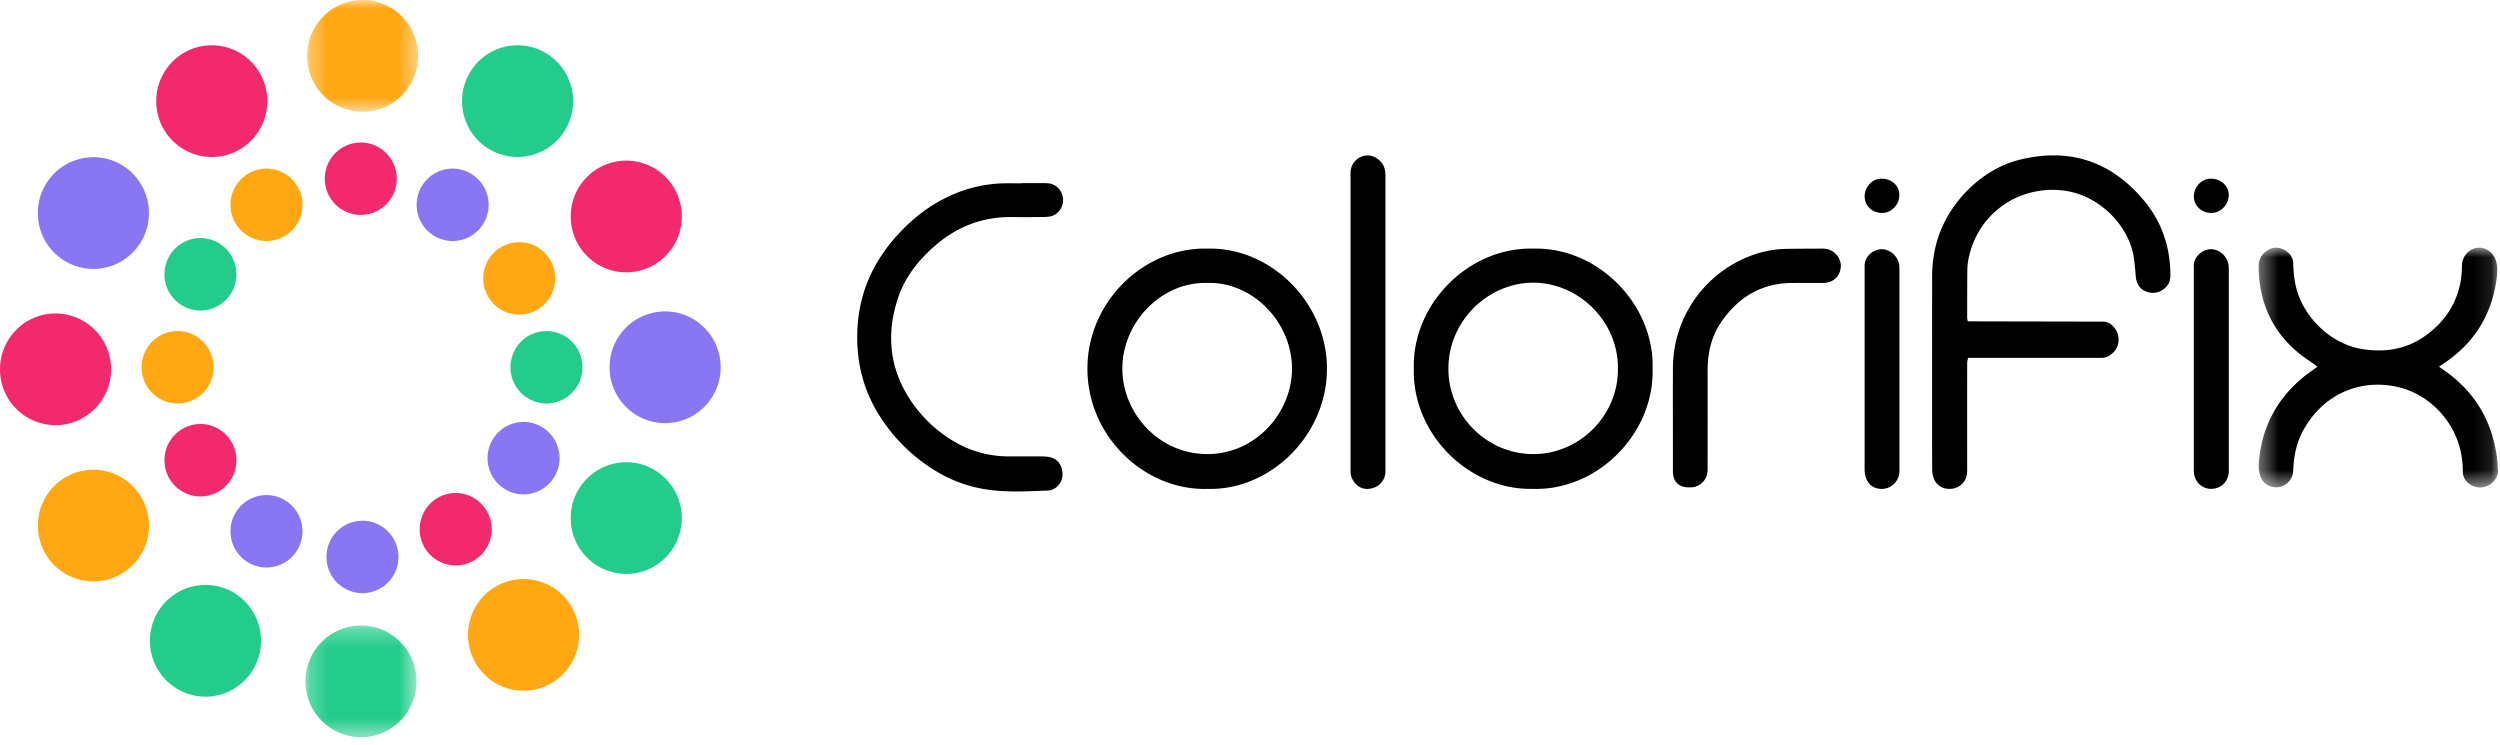 <?xml version="1.0" encoding="UTF-8"?> <svg xmlns="http://www.w3.org/2000/svg" viewBox="0 0 141 42" fill="none" class="brand--img"><path fill-rule="evenodd" clip-rule="evenodd" d="M110.982 18.123c.2.004 7.52.014 7.659.018.237.01.423.122.576.3.429.496.344 1.209-.189 1.576a.82.82 0 0 1-.464.165c-.125.002-4.85.003-7.088.003h-.478c-.02.112-.048.202-.049.294-.004.56-.002 4.446-.002 5.83 0 .113.004.225-.002.337a.96.96 0 0 1-.865.92c-.513.054-.909-.198-1.05-.689a1.7 1.7 0 0 1-.056-.453c-.006-.658-.003-7.846-.002-10.782 0-.903.14-1.782.478-2.623.767-1.91 2.501-3.52 4.436-4.004 2.799-.699 5.164.057 7.028 2.289 1.013 1.212 1.493 2.63 1.497 4.215 0 .318-.103.573-.351.767a1 1 0 0 1-1.024.153c-.37-.144-.543-.454-.579-.85-.035-.402-.058-.81-.133-1.206-.332-1.731-1.964-3.4-3.958-3.638-2.31-.276-4.457 1.048-5.182 3.253-.131.4-.222.81-.226 1.232-.01.895-.008 1.79-.01 2.685 0 .054.017.108.034.208m-42.883-2.165c-2.637-.069-4.793 2.253-4.798 4.82-.007 2.501 2.034 4.83 4.792 4.832 2.729.003 4.769-2.333 4.776-4.803.008-2.59-2.177-4.919-4.77-4.849m-.002 11.615c-3.493.106-6.77-2.91-6.766-6.795.003-3.766 3.193-6.846 6.764-6.755 3.59-.092 6.751 3.06 6.746 6.775-.007 3.793-3.23 6.88-6.744 6.775m23.154-6.785c.022-2.713-2.271-4.853-4.782-4.844-2.514.006-4.781 2.125-4.779 4.854.001 2.626 2.145 4.82 4.809 4.813 2.617-.008 4.78-2.203 4.752-4.823m-4.753-6.766c3.661-.082 6.824 3.178 6.708 6.79.092 3.657-3.122 6.889-6.776 6.76-3.566.076-6.79-3.07-6.692-6.808-.08-3.596 3.057-6.835 6.76-6.742" fill="currentColor"></path><mask id="a" style="mask-type:luminance" maskUnits="userSpaceOnUse" x="127" y="13" width="14" height="15"><path d="M127.386 13.97h13.507v13.524h-13.507z" fill="#fff"></path></mask><g mask="url(#a)"><path fill-rule="evenodd" clip-rule="evenodd" d="M137.561 20.682c.173.122.3.207.422.297q2.404 1.754 2.828 4.709c.042.29.057.583.082.875a.5.5 0 0 1-.019.165c-.191.652-.929.985-1.539.606a.85.85 0 0 1-.433-.765c0-.405-.047-.81-.141-1.204-.417-1.754-1.872-3.202-3.623-3.56-2.306-.473-4.306.653-5.292 2.579-.321.624-.456 1.286-.5 1.976-.006.112-.006.225-.025.335a.97.97 0 0 1-.899.791c-.472.014-.836-.255-.959-.705a1.8 1.8 0 0 1-.069-.62c.138-2.01.992-3.642 2.538-4.91.235-.193.489-.361.762-.56-.063-.056-.107-.105-.159-.141-.273-.194-.558-.37-.817-.579-1.575-1.263-2.31-2.927-2.332-4.934-.003-.314.097-.575.327-.784.291-.265.625-.363 1-.213.383.152.612.427.627.854.015.42.051.837.145 1.248.401 1.73 1.956 3.254 3.73 3.543 1.258.205 2.442.032 3.506-.7 1.103-.76 1.82-1.792 2.063-3.128q.069-.436.069-.876c.01-.498.359-.924.837-1 .472-.075.931.239 1.083.722.109.346.08.695.034 1.04q-.414 3.017-2.928 4.721c-.091.06-.18.123-.318.218" fill="currentColor"></path></g><path fill-rule="evenodd" clip-rule="evenodd" d="M57.604 10.328q.604-.002 1.21 0c.123.001.25.001.373.02.43.066.762.462.772.913.012.43-.285.843-.691.937-.16.036-.331.041-.497.042q-.855.01-1.71.002c-1.627-.019-3.05.523-4.283 1.58-.957.822-1.734 1.788-2.134 3-.693 2.096-.46 4.08.815 5.908a7.6 7.6 0 0 0 1.822 1.828c1.084.775 2.29 1.182 3.625 1.184q.916-.002 1.834 0c.139.001.28.007.415.031.378.067.633.298.73.663.104.39.026.751-.292 1.03a.77.77 0 0 1-.492.201c-1.083.04-2.168.105-3.248-.032a7.7 7.7 0 0 1-3.123-1.1 9.65 9.65 0 0 1-3.214-3.231c-.858-1.412-1.218-2.955-1.163-4.604.068-2.092.85-3.882 2.24-5.417.832-.918 1.785-1.678 2.911-2.204.945-.449 1.97-.7 3.015-.737.361-.01.724-.001 1.085-.001zm18.566-.276c0-.112-.003-.224.001-.336a.976.976 0 0 1 .887-.946c.444-.04.916.299 1.034.747.028.109.037.222.045.333.007.097.002.196.002.293v16.159c0 .126.005.252-.006.377-.046.513-.457.87-.984.896-.551.027-.922-.46-.97-.862-.015-.137-.008-.279-.008-.419zm18.184 10.63a6.78 6.78 0 0 1 4.346-6.24 5.9 5.9 0 0 1 1.95-.403c.709-.015 1.418-.012 2.127-.017.243-.002.466.059.66.213.329.262.463.644.342 1.048-.115.386-.393.597-.784.661-.108.018-.221.012-.332.013-.541.002-1.084-.002-1.627.004-1.689.019-2.975.792-3.93 2.16-.581.83-.797 1.773-.797 2.776q.002 2.644 0 5.287c0 .14.005.28-.007.42a.96.96 0 0 1-.901.881q-.084.004-.167.002c-.542 0-.884-.326-.882-.89.003-1.062-.008-5.006.002-5.915m29.378-5.3c0-.111.006-.223-.002-.335-.028-.446.336-.931.894-.987.478-.049.952.327 1.054.829.019.095.023.194.025.292.005.14.001.28.001.42V26.26c0 .112.004.224 0 .336-.023.551-.408.947-.948.974-.528.026-.956-.348-1.015-.899-.015-.138-.01-.279-.01-.419v-10.87M107.128 26.58c0 .578-.541 1.113-1.22.972-.388-.081-.618-.36-.709-.743a2 2 0 0 1-.035-.416V15.02c-.005-.61.534-.963.957-.965.499 0 .958.428 1.001.943.01.126.005.252.005.378zm16.606-15.493c-.017-.424.345-1.009.958-1.01.569 0 1.018.411 1.01.94-.008.537-.46.992-.983.993-.551 0-.98-.401-.985-.923m-17.59-1.007c.554.002.979.4.98.92.004.556-.461 1.024-1.001 1.01-.557-.015-.961-.418-.957-.947.005-.522.446-1.012.978-.983" fill="currentColor"></path><mask id="b" style="mask-type:luminance" maskUnits="userSpaceOnUse" x="17" y="0" width="7" height="7"><path d="M17.32 0h6.264v6.302h-6.263z" fill="#fff"></path></mask><g mask="url(#b)"><path fill-rule="evenodd" clip-rule="evenodd" d="M23.584 3.15a3.14 3.14 0 0 1-3.13 3.152A3.14 3.14 0 0 1 17.32 3.15C17.32 1.41 18.723 0 20.453 0a3.14 3.14 0 0 1 3.131 3.15" fill="#ffa814"></path></g><path fill-rule="evenodd" clip-rule="evenodd" d="M32.323 5.705a3.14 3.14 0 0 1-3.131 3.15 3.14 3.14 0 0 1-3.133-3.15c0-1.741 1.402-3.151 3.132-3.151s3.132 1.41 3.132 3.15" fill="#24cc8b"></path><path fill-rule="evenodd" clip-rule="evenodd" d="M38.454 12.208a3.14 3.14 0 0 1-3.133 3.152 3.14 3.14 0 0 1-3.132-3.152 3.14 3.14 0 0 1 3.132-3.15 3.14 3.14 0 0 1 3.133 3.15" fill="#f2296c"></path><path fill-rule="evenodd" clip-rule="evenodd" d="M40.645 20.714a3.14 3.14 0 0 1-3.132 3.151 3.14 3.14 0 0 1-3.132-3.15 3.14 3.14 0 0 1 3.132-3.152c1.73 0 3.132 1.41 3.132 3.151" fill="#8976f2"></path><path fill-rule="evenodd" clip-rule="evenodd" d="M38.454 29.22c0 1.74-1.403 3.15-3.133 3.15a3.14 3.14 0 0 1-3.132-3.15 3.14 3.14 0 0 1 3.132-3.151c1.73 0 3.133 1.41 3.133 3.15" fill="#24cc8b"></path><path fill-rule="evenodd" clip-rule="evenodd" d="M32.66 35.807a3.14 3.14 0 0 1-3.132 3.152c-1.73 0-3.131-1.411-3.131-3.152a3.14 3.14 0 0 1 3.13-3.15c1.731 0 3.133 1.41 3.133 3.15" fill="#ffa814"></path><mask id="c" style="mask-type:luminance" maskUnits="userSpaceOnUse" x="17" y="35" width="7" height="7"><path d="M17.23 35.277h6.263v6.302H17.23z" fill="#fff"></path></mask><g mask="url(#c)"><path fill-rule="evenodd" clip-rule="evenodd" d="M23.493 38.428c0 1.74-1.403 3.151-3.132 3.151a3.14 3.14 0 0 1-3.131-3.15 3.14 3.14 0 0 1 3.13-3.152 3.143 3.143 0 0 1 3.133 3.151" fill="#24cc8b"></path></g><path fill-rule="evenodd" clip-rule="evenodd" d="M14.72 36.14a3.14 3.14 0 0 1-3.13 3.152 3.143 3.143 0 0 1-3.134-3.151 3.14 3.14 0 0 1 3.132-3.152c1.73 0 3.132 1.411 3.132 3.152" fill="#24cc8b"></path><path fill-rule="evenodd" clip-rule="evenodd" d="M8.4 29.643a3.14 3.14 0 0 1-3.131 3.15 3.14 3.14 0 0 1-3.133-3.15c0-1.741 1.402-3.151 3.133-3.151a3.14 3.14 0 0 1 3.13 3.15" fill="#ffa814"></path><path fill-rule="evenodd" clip-rule="evenodd" d="M6.264 20.83a3.14 3.14 0 0 1-3.132 3.151A3.14 3.14 0 0 1 0 20.831c0-1.741 1.402-3.152 3.132-3.152a3.14 3.14 0 0 1 3.132 3.151" fill="#f2296c"></path><path fill-rule="evenodd" clip-rule="evenodd" d="M8.4 12.018a3.14 3.14 0 0 1-3.131 3.15 3.14 3.14 0 0 1-3.133-3.15A3.14 3.14 0 0 1 5.27 8.866c1.729 0 3.13 1.41 3.13 3.153" fill="#8976f2"></path><path fill-rule="evenodd" clip-rule="evenodd" d="M15.077 5.705c0 1.74-1.403 3.15-3.133 3.15a3.14 3.14 0 0 1-3.132-3.15c0-1.741 1.402-3.151 3.132-3.151s3.132 1.41 3.132 3.15m7.302 4.376a2.037 2.037 0 0 1-2.03 2.042 2.037 2.037 0 0 1-2.03-2.042c0-1.127.909-2.042 2.03-2.042s2.03.915 2.03 2.042" fill="#f2296c"></path><path fill-rule="evenodd" clip-rule="evenodd" d="M27.559 11.552a2.036 2.036 0 0 1-2.03 2.042 2.036 2.036 0 0 1-2.03-2.042c0-1.13.909-2.043 2.03-2.043s2.03.915 2.03 2.043" fill="#8976f2"></path><path fill-rule="evenodd" clip-rule="evenodd" d="M31.313 15.703a2.036 2.036 0 0 1-2.03 2.042 2.037 2.037 0 0 1-2.03-2.042c0-1.13.91-2.043 2.03-2.043 1.122 0 2.03.915 2.03 2.043" fill="#ffa814"></path><path fill-rule="evenodd" clip-rule="evenodd" d="M32.851 20.715a2.036 2.036 0 0 1-2.029 2.042 2.036 2.036 0 0 1-2.03-2.043c0-1.129.908-2.043 2.03-2.043 1.12 0 2.03.915 2.03 2.044" fill="#24cc8b"></path><path fill-rule="evenodd" clip-rule="evenodd" d="M31.558 25.841a2.037 2.037 0 0 1-2.03 2.043 2.037 2.037 0 0 1-2.03-2.043c0-1.128.91-2.043 2.03-2.043 1.121 0 2.03.915 2.03 2.043" fill="#8976f2"></path><path fill-rule="evenodd" clip-rule="evenodd" d="M27.73 29.849a2.035 2.035 0 0 1-2.03 2.043 2.034 2.034 0 0 1-2.03-2.043c0-1.128.909-2.042 2.03-2.042s2.03.914 2.03 2.042" fill="#f2296c"></path><path fill-rule="evenodd" clip-rule="evenodd" d="M22.473 31.413a2.037 2.037 0 0 1-2.03 2.042 2.036 2.036 0 0 1-2.03-2.042c0-1.13.909-2.043 2.03-2.043 1.122 0 2.03.915 2.03 2.043m-5.413-1.448a2.036 2.036 0 0 1-2.03 2.043A2.036 2.036 0 0 1 13 29.965c0-1.128.909-2.042 2.03-2.042s2.03.915 2.03 2.043" fill="#8976f2"></path><path fill-rule="evenodd" clip-rule="evenodd" d="M13.335 25.957A2.036 2.036 0 0 1 11.305 28a2.037 2.037 0 0 1-2.03-2.043c0-1.128.91-2.042 2.03-2.042 1.122 0 2.03.914 2.03 2.042" fill="#f2296c"></path><path fill-rule="evenodd" clip-rule="evenodd" d="M12.046 20.715a2.034 2.034 0 0 1-2.03 2.042 2.036 2.036 0 0 1-2.03-2.043c0-1.129.91-2.043 2.03-2.043 1.121 0 2.03.915 2.03 2.044" fill="#ffa814"></path><path fill-rule="evenodd" clip-rule="evenodd" d="M13.335 15.471a2.036 2.036 0 0 1-2.03 2.042 2.036 2.036 0 0 1-2.03-2.042c0-1.128.91-2.043 2.03-2.043 1.122 0 2.03.915 2.03 2.043" fill="#24cc8b"></path><path fill-rule="evenodd" clip-rule="evenodd" d="M17.06 11.552a2.036 2.036 0 0 1-2.03 2.042A2.036 2.036 0 0 1 13 11.552c0-1.13.909-2.043 2.03-2.043s2.03.915 2.03 2.043" fill="#ffa814"></path></svg> 